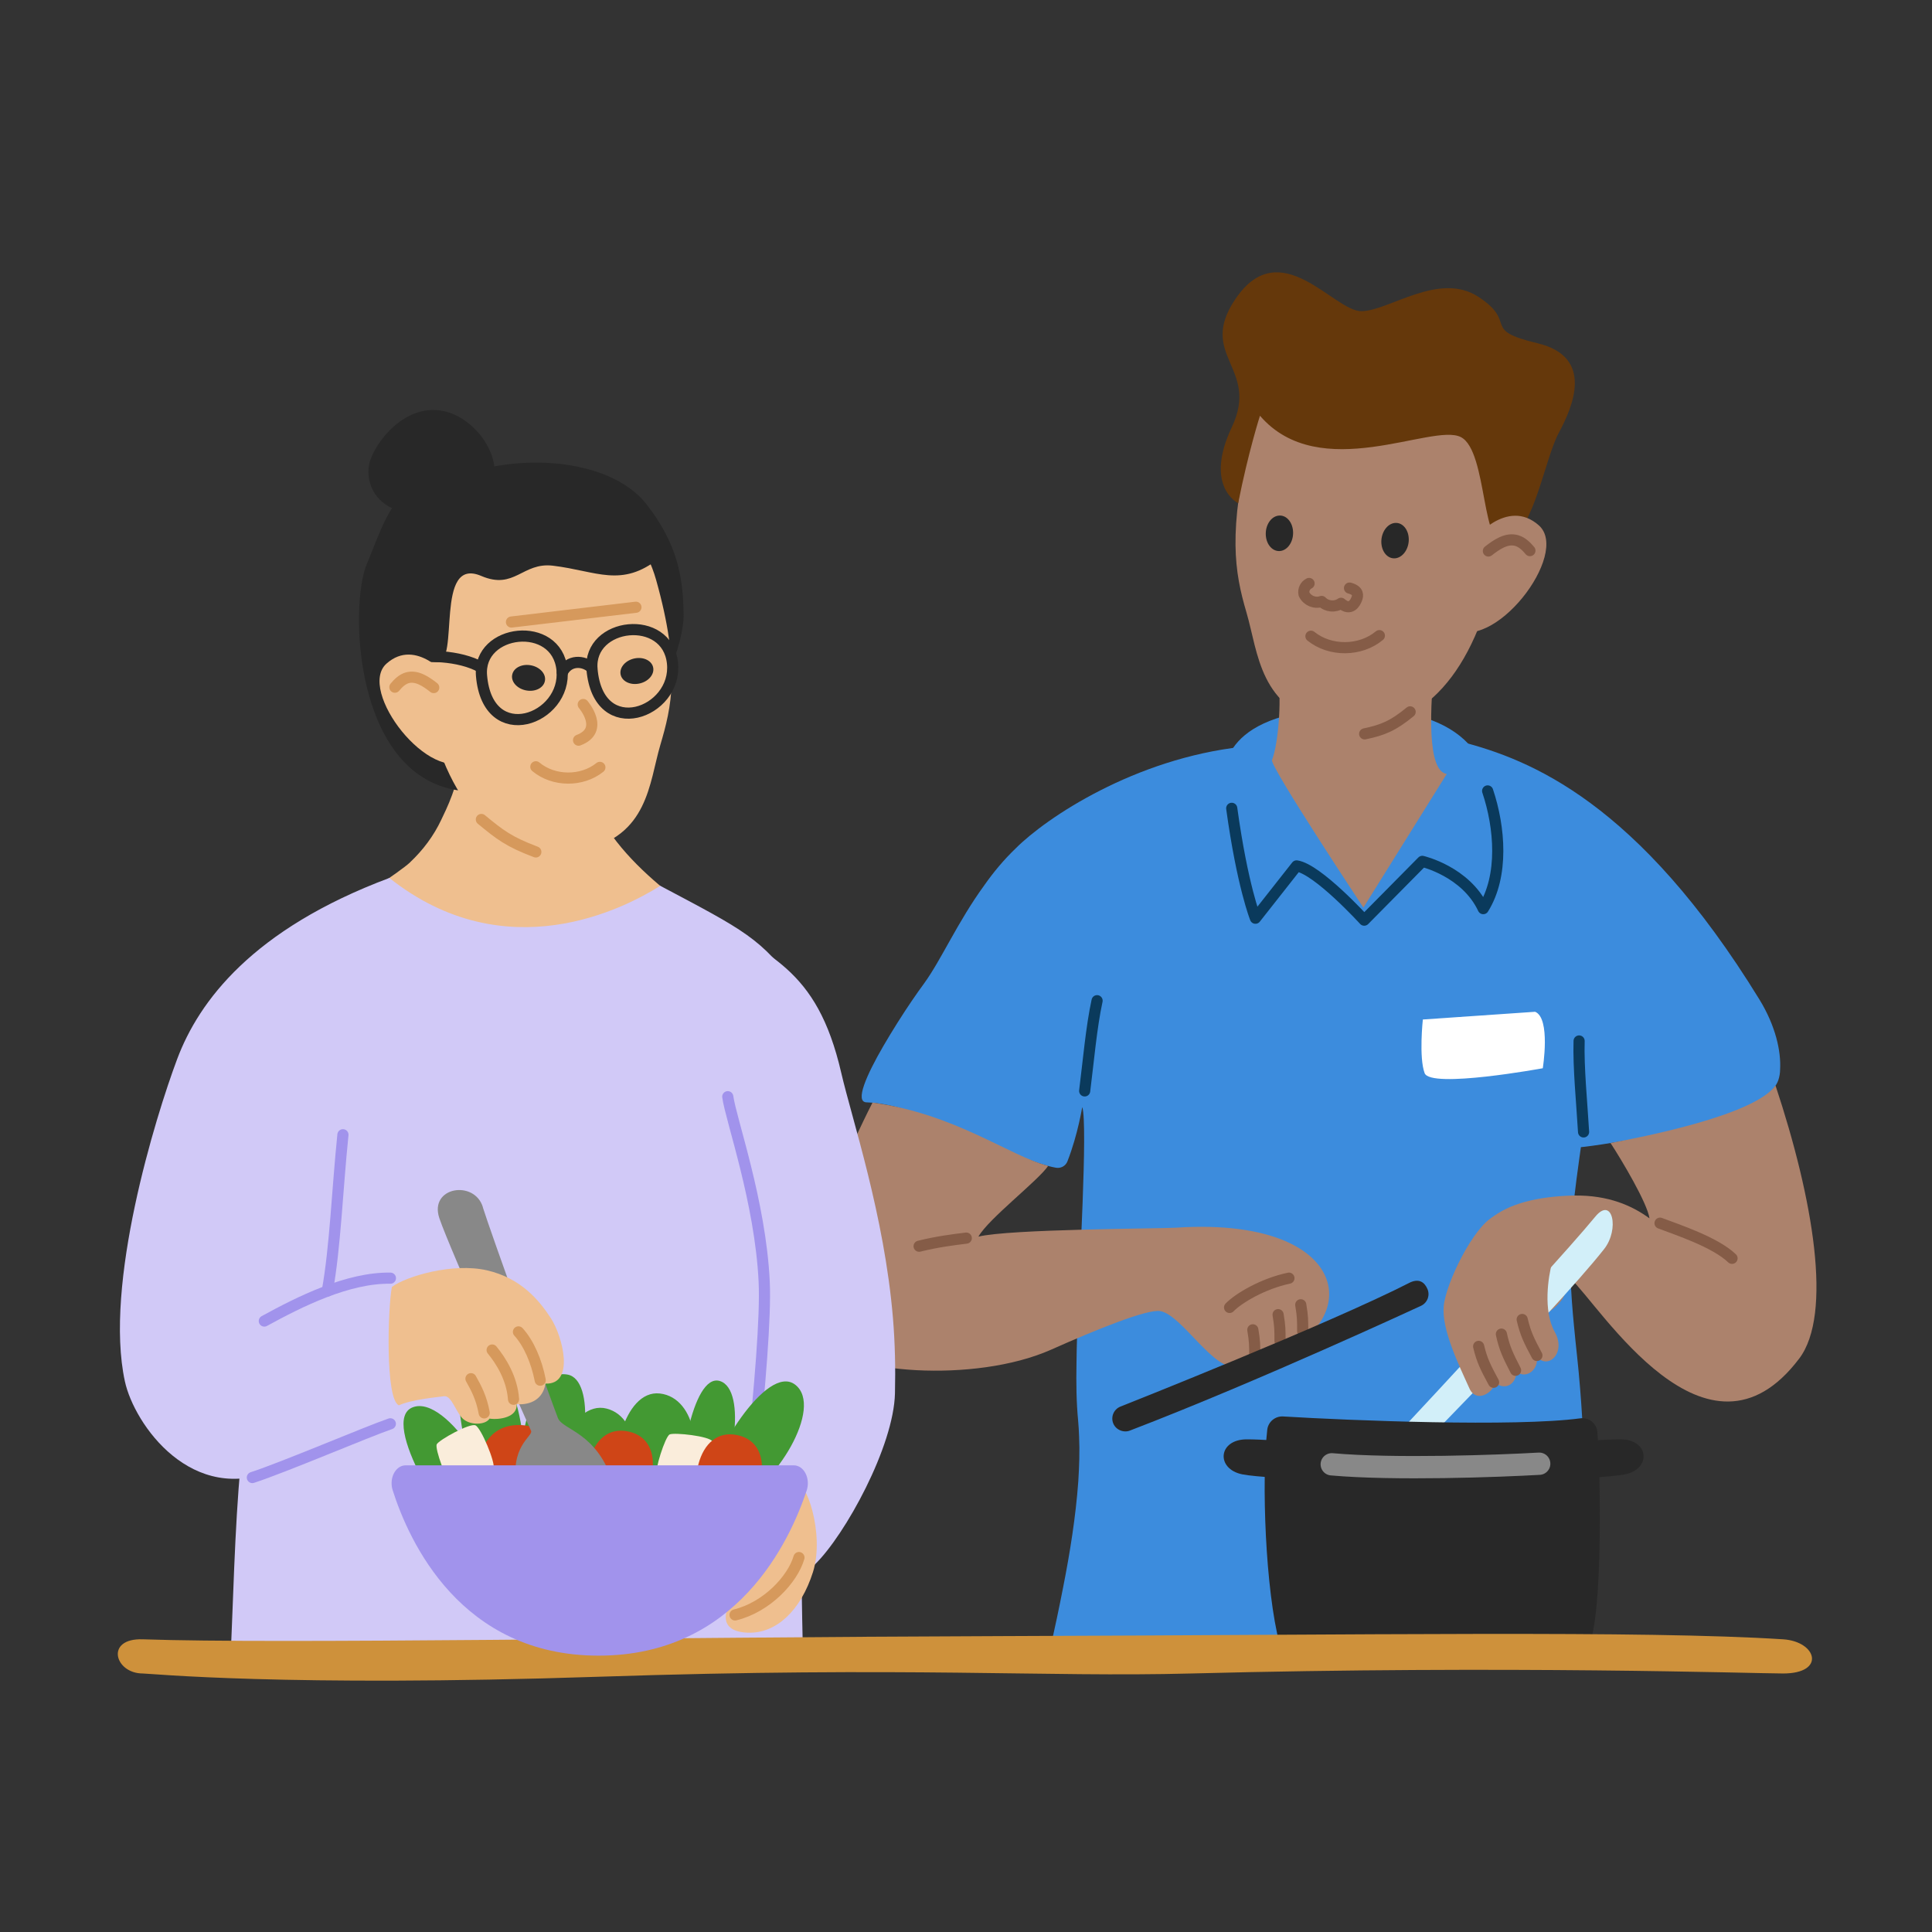 <?xml version="1.0" encoding="UTF-8"?>
<svg id="Colours" xmlns="http://www.w3.org/2000/svg" viewBox="0 0 260 260">
  <rect x="0" y="0" width="260" height="260" fill="#333333" stroke="none"/>
  <defs>
    <style>
      .cls-1 {
        stroke: #282828;
      }

      .cls-1, .cls-2, .cls-3, .cls-4, .cls-5, .cls-6 {
        fill: none;
        stroke-linecap: round;
        stroke-linejoin: round;
      }

      .cls-1, .cls-2, .cls-4, .cls-5, .cls-6 {
        stroke-width: 1.5px;
      }

      .cls-7 {
        fill: #ac826c;
      }

      .cls-8 {
        fill: #d1c9f7;
      }

      .cls-9 {
        fill: #7b72c3;
      }

      .cls-2 {
        stroke: #d6995c;
      }

      .cls-3 {
        stroke: #888;
        stroke-width: 3px;
      }

      .cls-10 {
        fill: #65380b;
      }

      .cls-4 {
        stroke: #a193ec;
      }

      .cls-11 {
        fill: #d2eff9;
      }

      .cls-12 {
        fill: #fff;
      }

      .cls-13 {
        fill: #3c8cdd;
      }

      .cls-14 {
        fill: #282828;
      }

      .cls-15 {
        fill: #439933;
      }

      .cls-5 {
        stroke: #855c47;
      }

      .cls-16 {
        fill: #cf4517;
      }

      .cls-17 {
        fill: #efbf8f;
      }

      .cls-18 {
        fill: #888;
      }

      .cls-19 {
        fill: #faeddb;
      }

      .cls-20 {
        fill: #ce913b;
      }

      .cls-6 {
        stroke: #0a3a5c;
      }

      .cls-21 {
        fill: #a193ec;
      }
    </style>
  </defs>
  <path class="cls-8" d="M32.38,197.2c-.8,8.08-1.05,20.09-1.35,25.61,6.62.11,13.53.55,20.45.1.45-11.57-17.74-39.39-19.1-25.71Z"/>
  <g>
    <path class="cls-9" d="M173.81,157.26h14.81s.62,2.47,0,3.7c-.62,1.23-15.43,0-15.43,0,0,0-.62-2.47.62-3.7Z"/>
    <path class="cls-9" d="M167.27,159.19l14.44.67s.65,1.97,0,3.28c-.66,1.31-15.1.64-15.1.64,0,0-1.31-3.94.66-4.59Z"/>
    <path class="cls-13" d="M141.4,221.59h0c.53-2.37,1.12-5.14,1.69-8.07.89-4.5,1.68-9.42,2.02-14.14.13-2.06.2-4.1.11-6.03-.02-.75-.07-1.46-.13-2.17-.24-2.46-.27-5.05-.22-7.76.02-2.26.11-4.61.2-6.98.13-4.72,1.34-25.08.58-27.45-.02-.07-.55,3.59-2,7.3-.24.62-.88.97-1.54.86-5.75-1.01-17.78-8.57-25.5-8.8-1.6-.04-.02-3.64,2.28-7.6,1.2-2.06,2.57-4.23,3.81-6.05.6-.89,1.17-1.68,1.66-2.35,2.35-3.24,4.5-8.27,8.13-13.25,1.2-1.71,2.59-3.39,4.23-4.96,4.1-4.1,15.97-12.05,30.48-13.64,21.09-2.31,23.72-2.16,29.41-.69,9.28,2.4,23.84,8.1,40.18,34.72,2.18,3.56,2.9,6.96,2.77,9.35,0,.53-.09,1.04-.24,1.48-1.95,5.78-24.93,8.9-26.57,9.02-.2,1.45-1,7-1.2,9.84-.42,5.65-.15,9.86.27,14.21.24,2.62.58,5.3.82,8.38.11,1.29.2,2.66.29,4.14.13,2.28.2,4.79.2,7.62,0,.53,0,1.04-.02,1.55-.02,4.7-.2,8.62-.53,11.9-.47,4.61-1.22,7.98-2.24,10.42l-68.93-.84Z"/>
    <path class="cls-13" d="M164.86,104.23s-1.01-8.93,17.34-8.93c18.2,0,17.83,10.36,17.83,10.36l-35.17-1.43Z"/>
    <path class="cls-7" d="M242.13,182.83c-12.43,16.45-26.75-7.05-30.76-10.75-.36-.33-.64-.51-.82-.49,2.84,6.63-16.07,10.77-14.29,1.68.71-3.63,2.83-8.05,4.33-9.27,2.51-2.05,6.33-2.97,11.05-3.11h.2c4.63-.07,7.83,1.38,10.14,3.07-.29-2.06-3.73-7.82-5.24-10.14,4-.75,19.32-3.68,22.2-7.74,5.08,15.31,7.71,30.78,3.19,36.75Z"/>
    <path class="cls-7" d="M166.42,183.94c-3.17.51-7.29-6.88-10.23-7.49-1.73-.36-8.84,2.56-14.73,5.18-10.33,4.59-27.8,3.13-30.51-1.05-3.91-6.03-.27-18.97,6.47-32.2,11.24,1.55,18.39,7.18,23.64,8.52-1.41,2.05-7.99,7.07-9.39,9.52,4.18-1.03,24.42-1.07,26.56-1.2,25.97-1.73,25.97,15.89,8.18,18.73Z"/>
    <path class="cls-7" d="M195.63,71.93s-6.15,31.5-.93,32.22l-11.22,17.99s-12.62-19.06-12.3-19.86c.88-2.2,1.44-8.97.61-12.24,0,0,20.6-3.04,23.84-18.11Z"/>
    <path class="cls-11" d="M177.76,204s30.27-32.17,36.92-40.26c2.32-2.83,3.3,1.69,1.19,4.36-7.01,8.88-30.96,32.99-30.96,32.99l-7.15,2.92Z"/>
    <path class="cls-12" d="M206.6,136.16l-15.12,1.04s-.55,5.1.24,7.22c.79,2.12,15.9-.66,15.9-.66,0,0,1.09-6.73-1.03-7.6Z"/>
    <path class="cls-6" d="M165.76,108.78c1.44,10.45,3.19,14.79,3.19,14.79l5.54-7.04c2.84.43,9.1,7.3,9.1,7.3l7.82-7.91s5.85,1.35,8.2,6.36c2.77-4.43,2.24-10.93.59-15.84"/>
    <g>
      <path class="cls-7" d="M188.62,53.43s-17.1-7.83-20.28,5.26c-3.12,12.85-2.2,18.29-.6,23.72,1.6,5.43,1.73,13.08,11.13,15.07,7.84,1.66,15.92-1.62,20.52-14.07,4.38-11.85,10.78-28.82-10.77-29.99Z"/>
      <path class="cls-14" d="M189.58,72.83c.09-1.32-.65-2.42-1.67-2.46-1.01-.04-1.91.99-2.01,2.31-.09,1.32.65,2.42,1.67,2.46,1.01.04,1.91-.99,2.01-2.31Z"/>
      <path class="cls-14" d="M174.02,71.73c.01-1.32-.8-2.38-1.82-2.35-1.02.02-1.85,1.11-1.86,2.43-.01,1.32.8,2.37,1.82,2.35,1.02-.02,1.85-1.11,1.86-2.43Z"/>
      <path class="cls-5" d="M185.63,85.54c-2.55,2.13-6.62,2.17-9.21.08"/>
      <path class="cls-10" d="M166.63,67.72s-4.65-2.23-.85-10.25c3.79-8.02-4.71-9.59.49-17.25,6.05-8.92,13.21,1.69,16.95,1.66,3.74-.04,10.47-5.43,15.79-1.9,5.32,3.53.19,4.38,7.89,6.21,7.71,1.84,4.75,8.57,2.87,12.07-1.89,3.51-3.29,12.89-6.89,14.68-3.6,1.79-2.61-12.25-6.29-14.12-3.84-1.95-18.98,6.47-27.03-2.87,0,0-1.58,4.93-2.93,11.76Z"/>
      <path class="cls-7" d="M198.15,72.76s4.62-5.89,8.94-2.06c4.32,3.83-6.24,17.52-11.79,13.78,0,0,1.14-4.81,2.85-11.73Z"/>
      <path class="cls-5" d="M205.89,74.1c-.48-.58-1.04-1.13-1.77-1.35-1.36-.4-2.71.53-3.82,1.4"/>
      <path id="Path_10617" data-name="Path 10617" class="cls-5" d="M176.17,78.52c-.53.26-.81.86-.68,1.44.43.88,1.44,1.3,2.37.98.69.71,1.8.81,2.61.25,1.3,1.13,1.93-.09,2.12-.61.15-.41.31-1.09-.98-1.44"/>
    </g>
    <path class="cls-5" d="M189.77,95.8c-2.29,1.88-3.67,2.45-6.12,2.96"/>
    <path class="cls-5" d="M130.04,166.62c-1.8.22-3.94.49-6.35,1.09"/>
    <path class="cls-5" d="M233.09,169.34c-2.25-2.17-7.37-3.85-9.69-4.73"/>
    <path class="cls-7" d="M208.85,170.01c-.47,1.73-1.23,6.35.38,9.23,1.61,2.88-.97,5.15-2.42,3.31.31,1.79-1.44,3.1-2.74,2.04-.01,1.62-1.42,2.6-2.89,1.51-.21,1.34-2.52,2.76-3.42.77-1.53-3.38-3.76-7.99-3.47-11.1.29-3.11,4.02-10.72,6.74-12.06s8.67,3.2,7.82,6.3Z"/>
    <path class="cls-5" d="M206.83,182.41c-1.05-1.97-1.53-2.91-1.98-4.84"/>
    <path class="cls-5" d="M203.96,184.41c-1.02-1.99-1.49-2.93-1.91-4.87"/>
    <path class="cls-5" d="M201,186.02c-1.06-1.97-1.55-2.9-2.01-4.83"/>
    <path class="cls-5" d="M165.47,175.95c1.19-1.24,4.51-3.21,7.99-3.94"/>
    <path class="cls-5" d="M175.31,179.15c0-1.53,0-1.99-.26-3.56"/>
    <path class="cls-5" d="M172.26,180.48c0-1.53,0-1.99-.26-3.56"/>
    <path class="cls-5" d="M168.86,182.52c0-1.53,0-1.99-.26-3.56"/>
    <path class="cls-14" d="M152.11,192.5c17.36-6.66,39.08-16.75,39.08-16.75.88-.38,1.29-1.4.91-2.28-.38-.88-1.07-1.43-2.28-.91-10.93,5.61-39.08,16.75-39.08,16.75-.88.38-1.29,1.4-.91,2.28.38.88,1.45,1.27,2.28.91Z"/>
    <path class="cls-6" d="M213.11,152.33c-.23-3.96-.71-8.64-.6-12.24"/>
    <path class="cls-6" d="M145.97,146.81c.5-3.94.9-8.62,1.67-12.14"/>
    <g>
      <path class="cls-14" d="M172.22,221.31c-1.94-7.37-2.46-21.97-1.68-28.89.12-1.08,1.06-1.86,2.14-1.8,9.03.55,31.21,1.43,40.01.25,1.14-.15,2.18.69,2.27,1.84.47,5.81.72,24.6-1.1,28.6h-41.65Z"/>
      <path class="cls-14" d="M196.92,194.62c8.79,0,17.26-.92,21.15-.92s4.19,3.99.61,4.71-21.76,1.12-21.76,1.12v-4.91Z"/>
      <path class="cls-14" d="M188.94,194.62c-8.79,0-17.26-.92-21.15-.92s-4.19,3.99-.61,4.71,21.76,1.12,21.76,1.12v-4.91Z"/>
      <path class="cls-3" d="M179.22,197.06c8.45.75,22.51.23,27.92-.08"/>
    </g>
  </g>
  <g>
    <path class="cls-17" d="M55.2,116.04c-1.44,1.36-8.25,5.76-9.98,6.74-2.94,1.66-3.28,5.79-.65,7.91,1.6,1.29,46.75,4.01,51.39,0,2.91-2.51,4-4.12.64-5.99-1.7-.95-15.69-9.46-17.41-19.17-.06-.33-.18-.68-.47-.86-.21-.14-.48-.14-.73-.14-2.9,0-5.81.04-8.71.1-1.98.04-7.42-4.62-7.44-2.59-.04,3.52-1.8,6.88-2.46,8.29-1.01,2.15-2.46,4.08-4.19,5.71Z"/>
    <path class="cls-14" d="M59.82,64.91c-6.68-.72-8.1,5.45-10.45,10.97s-1.79,28.27,12.2,30.47c10.88-.87,18.56,4.47,23.6-5.17,3.85-7.36,6.88-14.6,6.83-18.47-.07-5.1-.84-9.5-4.98-14.83-4.99-6.41-18.27-7.26-27.2-2.97Z"/>
    <path class="cls-17" d="M67.91,66.97c10.16-1.78,17.94,2.37,20.39,11.08,3.35,11.92,2.06,17.13.56,22.22-1.5,5.08-1.62,12.25-10.42,14.12-7.34,1.55-14.9-1.51-19.22-13.17-1.09-2.94-2.79-8.01-3.46-12.21-2.62-16.35,4.69-20.72,12.15-22.02Z"/>
    <line class="cls-2" x1="68.83" y1="83.71" x2="85.58" y2="81.72"/>
    <path class="cls-2" d="M78.49,94.81s2.97,3.44-.63,4.8"/>
    <path class="cls-14" d="M71.57,89.56c1.21.28,1.99,1.25,1.74,2.17-.24.92-1.41,1.44-2.62,1.16-1.21-.28-1.99-1.25-1.74-2.17.24-.92,1.41-1.44,2.62-1.16Z"/>
    <path class="cls-14" d="M85.44,88.6c1.21-.23,2.32.34,2.47,1.28.15.94-.71,1.89-1.93,2.12-1.21.23-2.32-.34-2.47-1.28-.15-.94.71-1.89,1.93-2.12Z"/>
    <path class="cls-2" d="M72.11,103.19c2.39,2,6.2,2.03,8.62.08"/>
    <path class="cls-14" d="M88.72,75.11c-5.08,4.06-8.42,1.73-14.3,1.02-4.13-.5-5.16,3.3-9.65,1.38-6.37-2.73-2.84,11.72-5.92,11.6s-1.6-.86-3.88-1.05c-2.35-6.15-3.05-14.88,4.86-19.13,5.06-2.72,10.11-3.84,16.67-4.14,4.71-.22,9.95,5.08,12.23,10.32Z"/>
    <path class="cls-14" d="M62.66,68.07c7.16-2.23,3.24-10.57-1.99-12.47-5.23-1.9-9.62,2.97-10.81,6.24-1.19,3.27,1.13,9.86,12.8,6.24Z"/>
    <path class="cls-2" d="M64.78,110.28c2.49,2.05,3.67,2.99,7.33,4.37"/>
    <path class="cls-1" d="M75.67,90.51c.84-1.75,2.88-1.67,3.98-.61"/>
    <path class="cls-1" d="M64.78,89.82c-2.96-1.69-7.82-1.72-9.57-1.13"/>
    <path class="cls-17" d="M60.39,91.23s-4.33-5.51-8.37-1.93c-4.04,3.59,5.85,16.41,11.04,12.91,0,0-1.07-4.51-2.67-10.98Z"/>
    <path class="cls-2" d="M53.14,92.48c.45-.54.98-1.06,1.65-1.26,1.27-.37,2.54.49,3.58,1.31"/>
    <path class="cls-1" d="M79.67,90.06c-.54-6.32,10.12-7.54,10.83-.83s-9.99,10.66-10.83.83Z"/>
    <path class="cls-1" d="M64.8,90.93c-.54-6.32,10.12-7.54,10.83-.83.71,6.71-9.99,10.66-10.83.83Z"/>
    <g>
      <path class="cls-8" d="M94.48,122.61c8.79,6.19,15.41,7.37,18.73,21.76,1.44,6.23,5.8,19.15,6.96,33.01.28,3.35.35,6.75.27,10.13-.16,7.14-6.71,19.07-10.76,23.01-4.41,4.28-6.4.25-8.27-.02,0-7.31-9.49-63.72-11.54-74.4-2.04-10.68-2.02-18.15,4.62-13.48Z"/>
      <path class="cls-8" d="M52.38,118.16c-18.39,6.89-25.62,16.58-28.54,24.37-2.92,7.79-9.88,30.33-7.03,43.38,1.25,5.74,9.01,16.89,20.42,11.81,6.12,7.43,5.59,22.02,7.07,23.89,2.66,3.35,37.67,1.64,43.51,1.76s17.93-.49,20.25-.61c-.24-9.86-.85-46.2.73-53.79,1.58-7.59,3.23-29.31-1.51-36-4.75-6.69-7.17-7.79-18.42-13.76-4.79,3.01-20.77,11.4-36.48-1.07Z"/>
      <path class="cls-4" d="M46.15,152.71c-.76,7.42-1.03,15.09-2.1,21.03"/>
      <path class="cls-4" d="M97.94,147.59c.43,3.12,4.38,14.13,4.9,24.86.23,4.77-.61,14.47-1.6,24.07"/>
      <path class="cls-4" d="M35.57,177.78c4.78-2.62,11.25-5.86,16.97-5.77"/>
      <path class="cls-4" d="M33.96,198.84c4.25-1.38,15.43-6.16,18.57-7.23"/>
    </g>
    <path class="cls-17" d="M106.9,199.54c1.54-.73,4.13,6.92,2.5,12.04s-4.89,8.26-8.73,8.14-3.37-2.73-2.04-4.54,5.7-14.43,8.26-15.65Z"/>
    <path class="cls-2" d="M107.52,209.61c-.85,2.92-4.3,6.66-8.6,7.72"/>
  </g>
  <g>
    <path class="cls-15" d="M82.32,203.21c4.14-4.19,4.12-12.42-.69-13.65-4.81-1.23-8.4,8.58-6.88,11.86s5.07,4.33,7.57,1.8Z"/>
    <path class="cls-15" d="M75.5,200.37c3.51-3.1,4.74-14.74.85-15.39-5.66-.93-7.01,12.16-5.99,14.82,1.02,2.67,3.02,2.43,5.14.56Z"/>
    <path class="cls-15" d="M69.59,201.68c2.62-5.2-.5-20.13-5.47-19.9-4.98.23-1.12,17.61,1.36,20.28,2.48,2.68,2.53,2.75,4.11-.39Z"/>
    <path class="cls-15" d="M91.48,200.96c3.49-4.71,2.28-12.85-2.67-13.43-4.95-.57-7.07,9.63-5.09,12.66,1.98,3.04,5.65,3.61,7.76.77Z"/>
    <path class="cls-16" d="M64.22,198.06c.26-3.77,2.22-6.43,5.86-6.28s5.33,2.95,5.51,6.28-2.4,4.06-6.13,4.1-5.38-2.05-5.24-4.1Z"/>
    <path class="cls-15" d="M98.78,202.34c5.55-2.22,12.12-12.98,8.24-15.99-3.88-3-11.59,10.07-11.58,13.65s0,3.67,3.34,2.33Z"/>
    <path class="cls-15" d="M67.51,206.46c.7-5.74-7.34-18.85-11.97-17.07-4.62,1.78,4.96,16.99,8.21,18.73,3.26,1.74,3.33,1.8,3.75-1.66Z"/>
    <path class="cls-15" d="M95.25,202.09c3.43-3.17,5.38-15.09,1.62-16.24-3.76-1.14-5.86,12.79-4.78,15.44,1.08,2.64,1.09,2.71,3.17.8Z"/>
    <path class="cls-19" d="M60.75,199.7c-.58-.21-2.28-4.76-1.97-5.34s4.45-2.89,5.21-2.54,2.68,4.97,2.43,5.74-4.85,2.43-5.66,2.14Z"/>
    <path class="cls-19" d="M88.39,198.46c-.34-.5,1.12-5.13,1.73-5.42s5.36.22,5.76.94-.92,5.52-1.61,6-5.4-.82-5.88-1.52Z"/>
    <path class="cls-16" d="M93.99,197.04c.74-2.77,2.58-4.49,5.28-3.9s3.55,2.91,3.2,5.41-2.37,2.7-5.16,2.24c-2.79-.47-3.72-2.25-3.32-3.75Z"/>
    <path class="cls-16" d="M79.31,196.55c.74-2.77,2.58-4.49,5.28-3.9s3.55,2.91,3.2,5.41c-.35,2.5-2.37,2.7-5.16,2.24s-3.72-2.25-3.32-3.75Z"/>
  </g>
  <path class="cls-20" d="M239.96,220.61c4.55.29,5.79,4.6,0,4.6-3.83,0-36.88-1.11-79.64,0-19.92.52-37.48-.96-79.77.44s-60.37-.44-61.34-.44c-3.78,0-5.12-4.77,0-4.6,18.39.63,68.06-.28,115.4-.43,49.93-.16,86.57-.77,105.35.43Z"/>
  <path class="cls-18" d="M64.99,162.47c-1.13-3.74-7.29-2.75-5.86,1.48s12.03,27.89,12.34,28.61-3.06,2.14-1.84,7.85,13.76,1.96,12.9-.76c-2.19-6.99-6.78-7.14-7.45-8.82s-9.28-25.65-10.1-28.35Z"/>
  <g>
    <path class="cls-17" d="M52.75,173.18c1.97-1.45,8.2-3.27,12.76-2.23s7.03,3.99,8.63,6.46,3.25,8.94-.73,8.79c-.34,2.09-1.99,2.91-3.89,2.77.15,1.75-2.28,2.14-3.64,1.94-.53.87-2.57.92-3.55.05s-1.55-3.2-2.57-3.06-4.28.42-6.08,1.22c-1.85-.78-1.49-13.09-.94-15.95Z"/>
    <path class="cls-2" d="M69.77,179.24c1.39,1.52,2.45,3.99,2.93,6.5"/>
    <path class="cls-2" d="M66.23,181.68c1.2,1.46,2.68,3.81,2.88,6.63"/>
    <path class="cls-2" d="M63.38,185.54c.71,1.26,1.42,2.59,1.78,4.6"/>
  </g>
  <path id="Path_10647" data-name="Path 10647" class="cls-21" d="M54.58,197.2c-1.04,0-1.88,1.07-1.88,2.4,0,.31.04.61.13.9,2.19,6.92,9.16,22.31,27.72,22.31s25.69-15.27,28.01-22.23c.41-1.22-.02-2.65-.97-3.18-.24-.13-.49-.2-.75-.2h-52.26Z"/>
</svg>